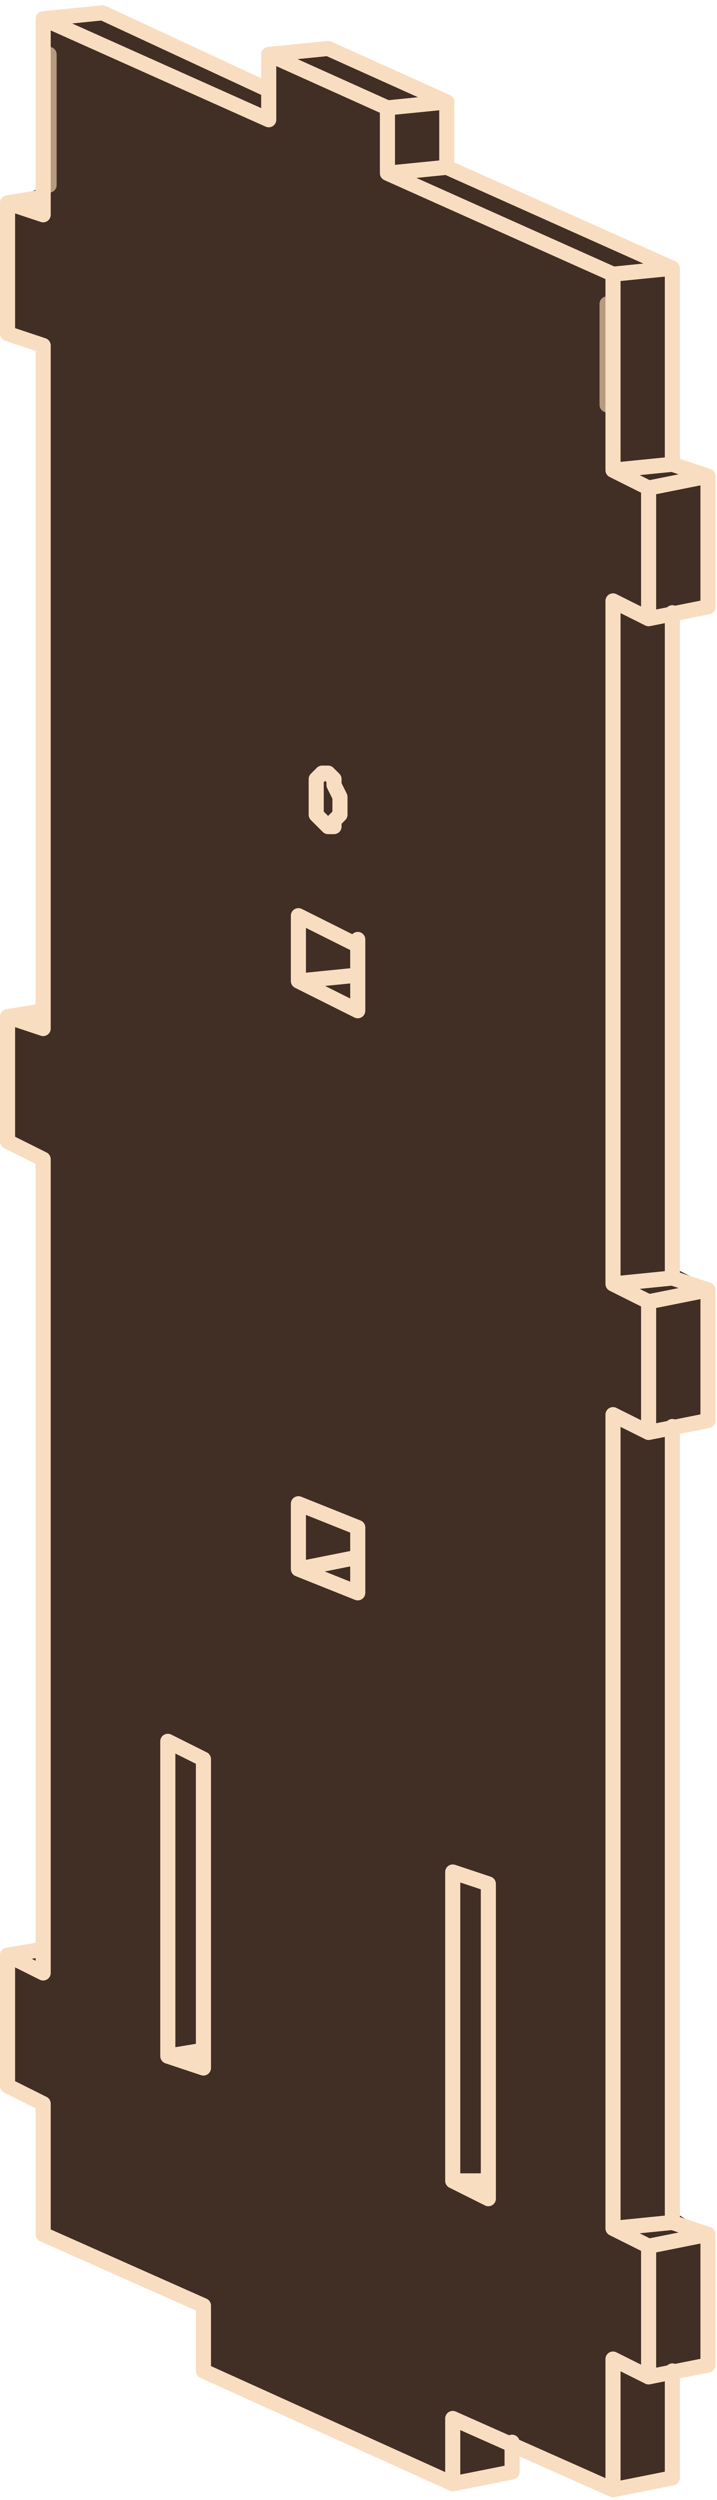 <?xml version="1.0" encoding="UTF-8"?> <svg xmlns="http://www.w3.org/2000/svg" width="95" height="331" viewBox="0 0 95 331" fill="none"><path d="M13.018 1L5.018 2.5V25L1.518 26.5V43.5L5.018 45V133L1.518 134.5V152L5.018 153V258L1.018 258.5V275.5L5.518 278V295.5L26.518 305V313.5L60.518 328L68.018 327.5V323L82.018 329L89.518 327.5V313.5L93.518 312.5V295.5L89.518 293V188.5L93.518 187.5V170L89.518 168V80.5L93.518 79.5V63.5L89.518 60.5V35.5L59.018 21V13.5L43.018 5.5L36.018 8.5L35.518 11L13.018 1Z" fill="#412E25"></path><path d="M80.436 53.607V40.237" stroke="#B79B7E" stroke-width="2" stroke-linecap="round" stroke-linejoin="round"></path><path d="M6.505 7.202V24.504" stroke="#B79B7E" stroke-width="2" stroke-linecap="round" stroke-linejoin="round"></path><path d="M81.221 329.66L59.986 320.222V328.872M81.221 329.66V312.358L85.938 314.717M81.221 329.66L89.085 328.087V313.931M59.986 328.872L26.955 313.931V305.279L5.72 295.841V278.538L1 276.18V258.877M59.986 328.872L67.851 327.301V323.369M1 258.877L5.72 261.236V153.49L1 151.131V134.614M1 258.877L5.72 258.092M1 134.614L5.72 136.187V45.743L1 44.17V26.867M1 134.614L5.72 133.828M1 26.867L5.72 28.441V2.486M1 26.867L5.72 26.082M5.72 2.486L35.605 15.856V7.206M5.72 2.486L13.585 1.7L35.605 11.924M35.605 7.206L51.334 14.285M35.605 7.206L43.469 6.418L59.198 13.497M51.334 14.285V22.935M51.334 14.285L59.198 13.497M51.334 22.935L81.221 36.305M51.334 22.935L59.198 22.15M81.221 36.305V62.26M81.221 36.305L89.085 35.52M81.221 62.26L85.938 64.619M81.221 62.26L89.085 61.472M85.938 64.619V81.921M85.938 64.619L93.806 63.045M85.938 81.921L81.221 79.563V170.007M85.938 81.921L93.806 80.348V63.045M81.221 170.007L85.938 172.365M81.221 170.007L89.085 169.218M85.938 172.365V189.668M85.938 172.365L93.806 170.792M85.938 189.668L81.221 187.309V295.055M85.938 189.668L93.806 188.094V170.792M81.221 295.055L85.938 297.414M81.221 295.055L89.085 294.267M85.938 297.414V314.717M85.938 297.414L93.806 295.841M85.938 314.717L93.806 313.143V295.841M59.986 288.764V247.866L64.704 249.439V291.123L59.986 288.764ZM59.986 288.764H64.704M39.537 129.896V121.244L47.401 125.176V133.828L39.537 129.896ZM39.537 129.896L47.401 129.108V124.391M47.401 202.253V210.902L39.537 207.755M47.401 202.253L39.537 199.106V207.755M47.401 202.253V206.185L39.537 207.755M22.235 272.247V230.563L26.955 232.922V273.821L22.235 272.247ZM22.235 272.247L26.955 271.462M93.806 63.045L89.085 61.472M89.085 61.472V35.52M89.085 35.52L59.198 22.15M59.198 22.15V13.497M89.085 169.218V81.133M89.085 169.218L93.806 170.792M89.085 294.267V188.882M89.085 294.267L93.806 295.841M45.043 106.3V105.515L44.257 103.941V103.156L43.469 102.368H42.684L41.896 103.156V107.873L42.684 108.662L43.469 109.447H44.257V108.662L45.043 107.873V106.3Z" stroke="#F9DDC0" stroke-width="2" stroke-linecap="round" stroke-linejoin="round"></path></svg> 